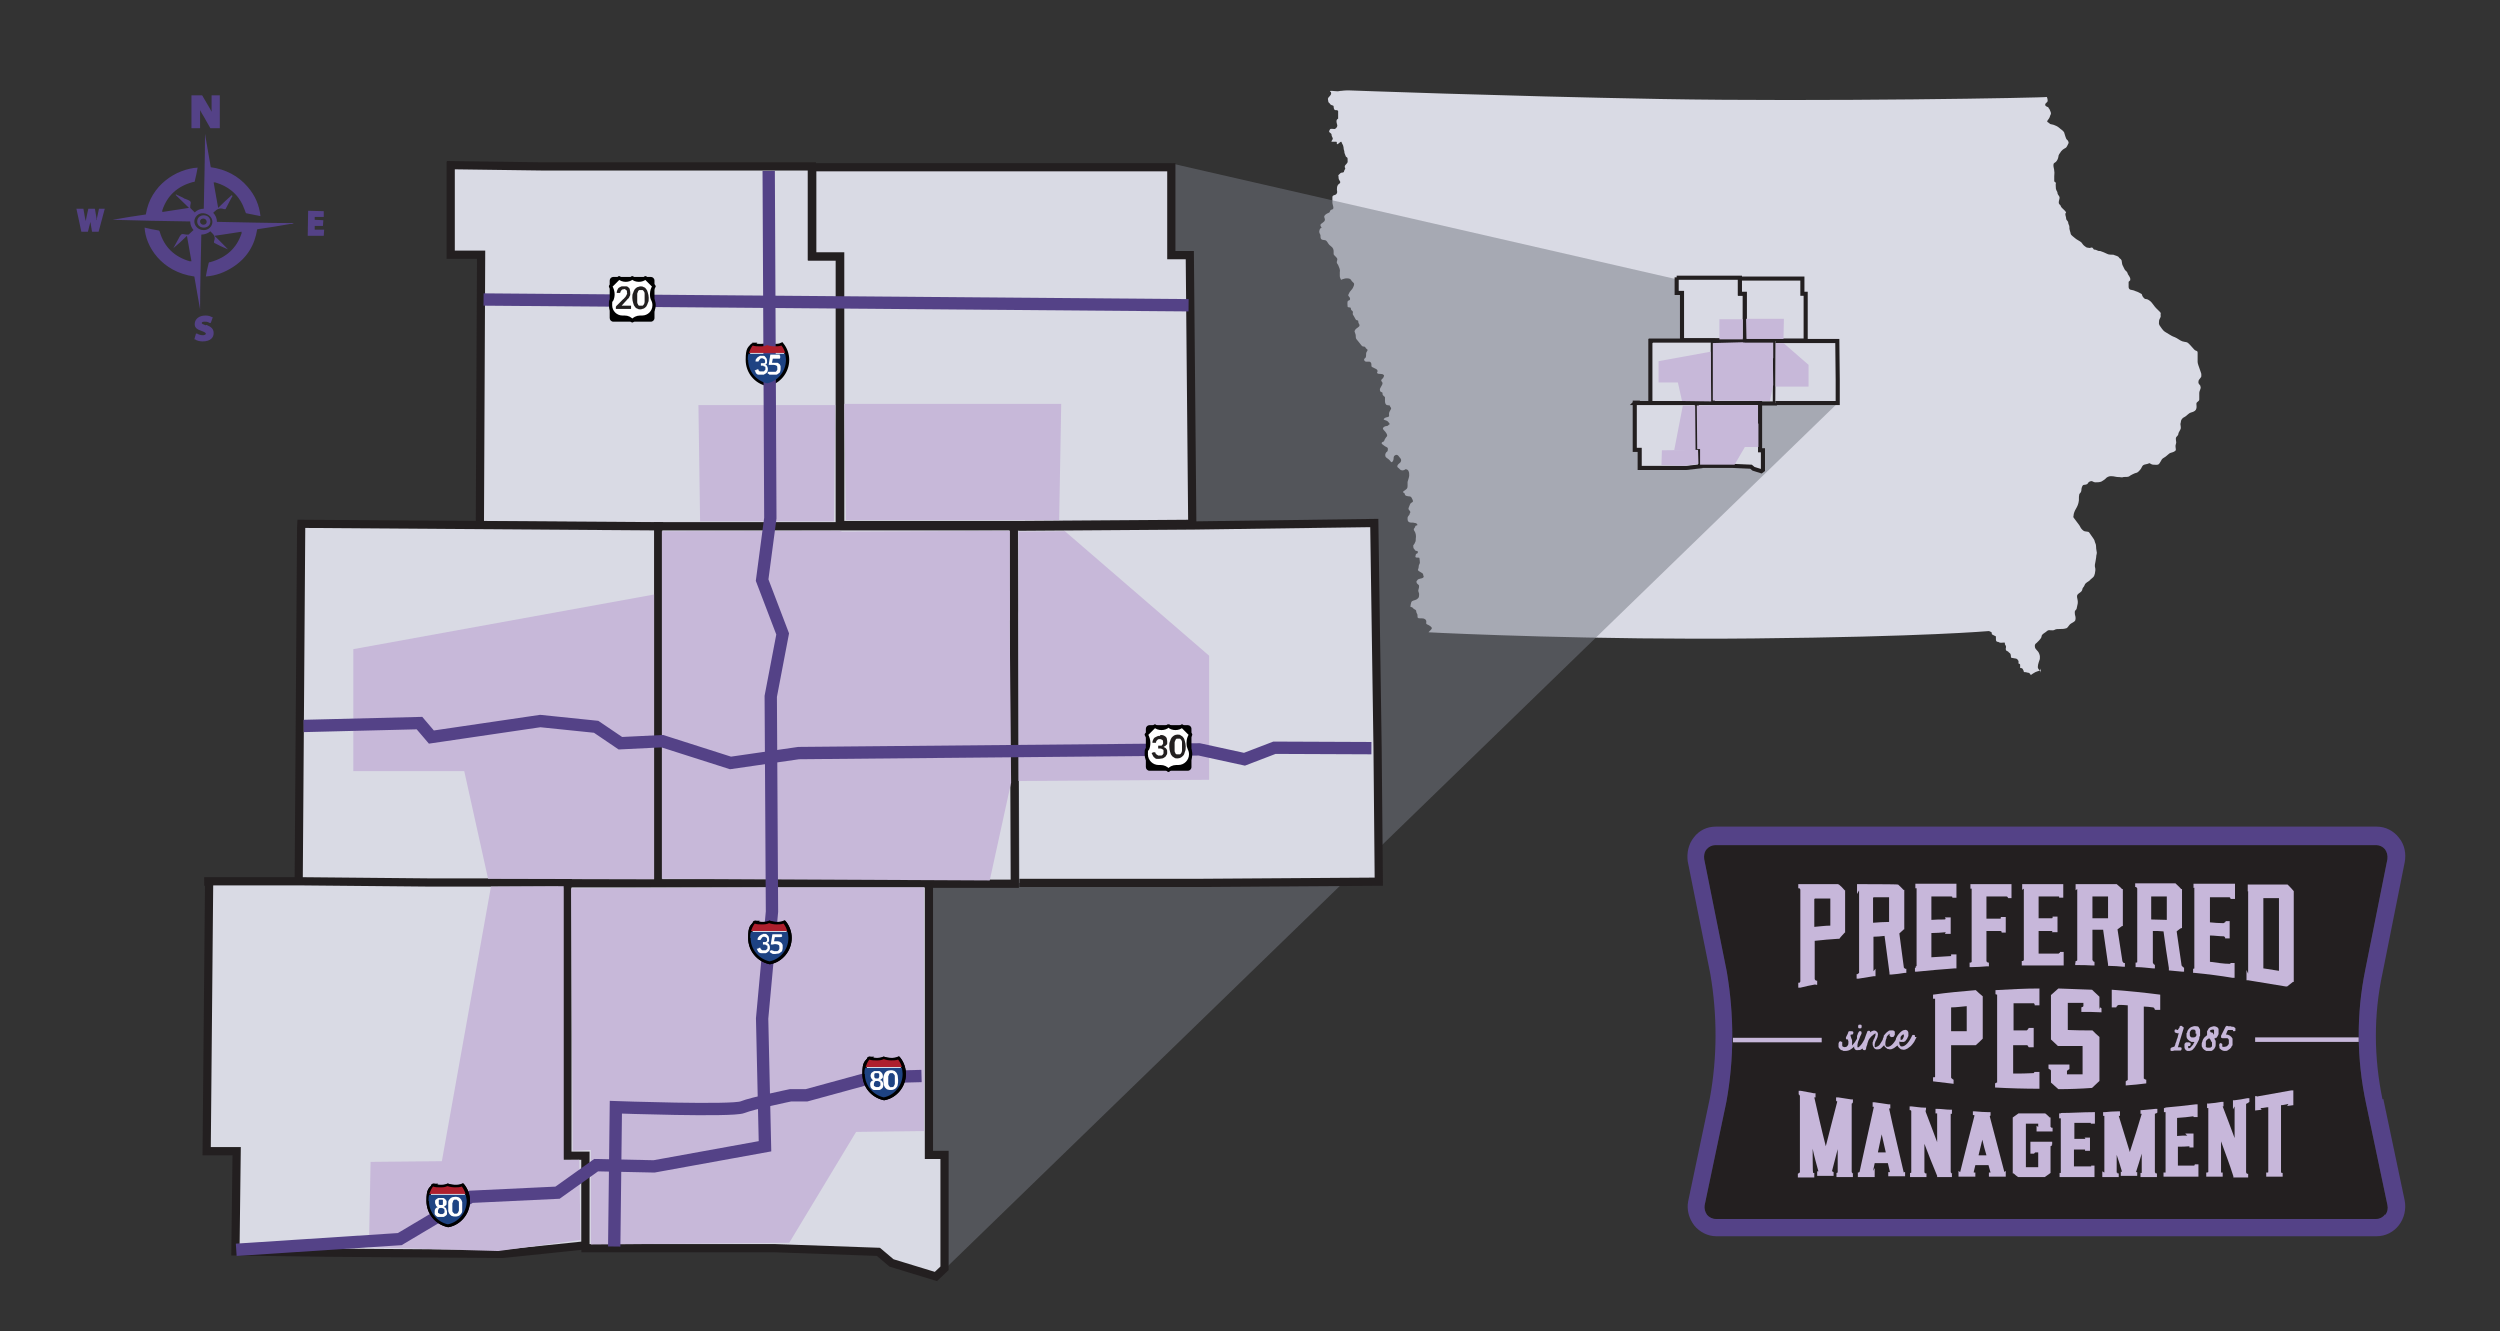 <?xml version="1.0" encoding="UTF-8"?>
<svg id="Layer_1" xmlns="http://www.w3.org/2000/svg" version="1.1" viewBox="0 0 608.5 324">
  <rect x="0" y="0" width="608.5" height="324" fill="#333333" stroke="none"/>
  <!-- Generator: Adobe Illustrator 29.4.0, SVG Export Plug-In . SVG Version: 2.1.0 Build 152)  -->
  <defs>
    <style>
      .st0, .st1, .st2 {
        fill: none;
      }

      .st3 {
        fill: #c7b8d9;
      }

      .st4, .st5, .st6 {
        fill: #fff;
      }

      .st4, .st5, .st2 {
        stroke: #000;
      }

      .st4, .st2 {
        stroke-linecap: round;
        stroke-linejoin: round;
      }

      .st7 {
        fill: #c7b7da;
      }

      .st8 {
        fill: #231f20;
      }

      .st9 {
        fill: #ae1f2d;
      }

      .st10, .st11, .st12 {
        fill: #d9dae4;
      }

      .st1 {
        stroke: #544287;
        stroke-width: 3px;
      }

      .st1, .st11, .st12 {
        stroke-miterlimit: 10;
      }

      .st11 {
        stroke-width: 2px;
      }

      .st11, .st12 {
        stroke: #231f20;
      }

      .st13 {
        fill: #544287;
      }

      .st14 {
        fill: #757982;
        isolation: isolate;
        opacity: .5;
      }

      .st2 {
        stroke-width: .8px;
      }

      .st15 {
        fill: #221f1f;
      }

      .st16 {
        fill: #1e4383;
      }
    </style>
  </defs>
  <g id="Iowa">
    <path class="st10" d="M496.7,163.8c0-.7-.6-.7-.7-1.4,0-.8.4-1.6.5-2,0-.5.1-.7-.2-1.4-.3-.7-.9-.9-1-1.5s.1-.8.4-1c.2-.2,1.1-1,1.2-1.5,0-.6.7-.9,1.1-1.2.3-.3.6-.5,1-.4.4,0,.8.1,1.1-.1.3-.2.8-.2,1.3-.2s1,0,1.6-.2c.5-.3.5-.8,1.2-1.2s1-.5,1-1.2-.2-.6-.2-1.4.4-.4.5-1.2c.2-.8.3-1.2.2-1.8-.1-.6-.3-1,0-1.4s.9-.5,1.1-1.1c.1-.7.4-.6.6-1.2.2-.6.9-.8,1.2-1.1.3-.4.9-.7,1.1-1.1.2-.5.2-.6.3-1.3.1-.7-.2-.8-.1-1.5s.2-.8.3-1.7c0-.8.3-.9.1-1.6-.2-.8,0-1.3-.3-1.9-.3-.6.1-.4-.8-1.6-.9-1.2-.6-1.1-1.2-1.2-.6-.1-.7,0-1.2-.5s-.4-.7-.8-1.2-.4-.5-.9-1.2-.5-.5-.4-1c0-.5.3-1.2.6-1.7.3-.5.6-1.1.7-2,0-.9,0-1,.1-1.5.2-.4.4-.3.5-.9,0-.6.2-1.1.4-1.3.3-.2,1,0,1.2-.5.2-.4.7-.5.9-.5s.5.3.9.3,1.1,0,1.5-.2c.3-.2.7-.4,1-.7.2-.3.8-.6,1.2-.6s.7,0,1.6.2c1,0,1.1.2,1.6,0,.6,0,1.2,0,1.4-.2s1.2-.7,1.6-.8c.4,0,.9-.6,1.2-1,.3-.5.3-.7.6-.9.3-.2.9-.2,1.3-.4.3-.2.4.2,1,.3.6,0,1.3.2,1.6-.3.3-.4.4-.7.6-1,.2-.3.8-.5,1.2-.9.4-.3.6-.6,1-.7s1.1-.3,1.2-.7c0-.5-.2-.9,0-1.4s0-.6,0-1.3c0-.6.4-.5.6-1.1,0-.6.7-1.1.6-1.7,0-.6-.2-.6,0-1.2,0-.6.4-1.1.9-1.3.5-.2.9-.9,1.6-1.1.8-.2,1.2-.5,1.3-1s0-.5,0-1.1c0-.6.7-.5.7-1.1s0-.8,0-1.5.5-1.1.3-1.6c0-.5-.6-.5-.5-1.2,0-.7.8-.9.7-1.5,0-.6,0-.4-.3-1.3s-.6-1.6-.6-2v-2.2c0-.7-.4-.3-.9-.9s-.4-.4-.9-1c-.6-.6-.6-.7-1.4-.8s-1.2-.5-1.9-.9-.7-.2-1.8-.9c-1.1-.7-1.2-.6-1.8-1.4-.6-.9-.8-.9-.7-1.7,0-.8.5-.9.4-1.5s.4-.4-.7-1.4c-1.2-1.1-1.2-1.7-2.1-2.3-.9-.6-.8,0-1.4-.7-.6-.7,0-.7-.9-1.1-.7-.4-.8-.3-1.4-.6-.5-.2-1.2,0-1.3-.8,0-.8,0-1.1,0-1.3,0,0,.3-.3.4-.4v-.4c0-.2-.5-1-.6-1.1,0-.2-.2-.6-.5-.8-.3-.2-.5-.9-.7-1.2-.2-.3-.2-.7-.3-1.3-.2-.5-.5-.4-.7-.8-.2-.3-.9-.4-1.3-.6-.4,0-1.2,0-1.5-.2-.4-.2-1.3-.6-1.7-.7-.4,0-.5,0-1.1-.3-.7,0-.5-.3-.8-.5s-.5.2-1,0c-.5,0-.6-.2-.9-.4s-.5-.5-.8-.9c-.3-.3-1.2-.7-1.5-1s-1-.7-1.1-1.1c0-.3-.4-1.1-.3-1.6,0-.5-.3-.7-.3-1.1s-.5-.6-.5-1-.2-.7-.2-1.1.5-.2-.2-.9q-.8-.7-.9-1c0-.3-.5-.4-.5-.9s.2-.8.2-1.2-.5-.7-.5-1.1-.3-.5-.4-1.1c0-.5-.1-1,0-1.3,0-.3-.4-.3-.4-.5v-1.2c0-.6.1-.8,0-1.3,0-.5-.2-.8-.2-1.4s.3-.5.6-.8c.3-.3.5-.7.6-1.2,0-.5.3-.8.7-1.4.5-.6,1-.7,1.2-.9s.5-.9.6-1.1c0-.2-.1-.6-.4-.8s-.5-1.3-.7-1.8c-.3-.5-.8-.7-1.2-1.1-.5-.4-.8-.5-1.3-.7-.6-.2-.9-.1-1.1-.4-.2-.2-.6-.3-.5-.5,0-.2.4-.5.6-1,.1-.5.3-.6.3-.9s-.2-.6-.3-.9c-.1-.3-.3-.3-.3-.5s-.8-.2-.8-.7.6-.5.6-1-.2-.9-.2-.9c0,.2-55.3,1.2-93.9.5-38.7-.7-76-2.1-76-2.1,0,0-1.1,0-1.7.1-.6,0-.8.2-1.4.1-.6,0-1.4-.2-1.5,0,0,.2.3,0,.3.5s-.5.8-.7,1.1c-.2.3,0,.6,0,.9s.3.3.5.7c.3.3.8.2.8.5s.1.9.4.9.7,0,.7.3v1.8s-.4.1-.4.6.2.8.2,1.1-.4.8-.7.8-.8-.1-1,0c-.2.2-.2.3-.3.6,0,.3.6.4.6.8s.2.5.3.9c0,.4-.6.8-.2.8s.7,0,1,0c.4,0,0,.7.3.6.2,0,.7-.6.9-.6s.1.2.3.5c.2.3.2.4.3.8,0,.4.1.7.2,1,0,.4.1.6.3,1.1.1.5.5.2.5.8s.1.8-.2,1.1c-.3.3-.5.5-.5.8s.3.3,0,.7,0,.6-.5.7c-.5,0-.6.2-.9.5s-.1,0-.1.7.5.9.4,1.2c0,.3-.5.4-.6.7-.2.3-.2.8-.2,1.1s.2.6-.1,1c-.3.4-1,.2-1,.8v1.4c0,.4.6,1.5-.1,1.6-.7.2-.3.6-.8.8s-1,.5-1.1.9c0,.4.4.7,0,1.2-.5.5-1,.6-.9,1s.4.5.2.6c-.2,0-.4.2-.5.8,0,.6.2.5.3,1,0,.5,0,.8.3,1s.9,0,1.2.4c.3.3.4.8,1,1.2s.7.9.7,1.3v.7c.1.3.9.8.9,1.2s-.3.7,0,1.1.2.4.4.8c.2.4.3,1,.2,1.2v1c0,.3.2.7.3.9.2,0,.4-.2.6-.2.4-.2,1.3-.2,1.6,0,.3.2.3.5.7.8.4.3.3.5.2.9-.1.3-.3.7-.6,1-.3.3-.5.6-.7,1.1-.2.4.3.4.4,1,0,.6-.5.3-.6.7-.1.4,0,.8,0,1.2s.8,0,.8.5.4.5.5.8c0,.3-.2.6.2,1,.3.5.3.6.5.9.3.3.6,0,.6.5s.3.5.3.9-.7.6-1,1c-.2.4-.3.3-.1.8.2.5.2.7.2,1.1s.3.6.6,1c.3.4.4.5.8,1s.8,0,1,.6c.3.4.6.3.4.7-.3.4-.3.6-.3.9s0,.8-.3.9c-.2.2-.3.4,0,.7.3.3,1,0,1.3.2s.3.5.3.9.2.3.7.6c.6.3.7.3.8.7,0,.3-.3.4,0,.6s1.1,0,1.4.3c.4.3,0,.5,0,.7s-.6.4-.5.8c.2.4.3.3.3.6s-.2.5-.4.9c-.2.4-.3.4-.2.9.1.5.7.2.6.7,0,.6.5.6.6.9v.9c0,.4.1.9.5,1s.7,0,.7.2.3.4.3.6-.4.7-.5,1.1.2.9-.3,1-.8.2-1,.5c-.1.3.7.2,1.1.7s.4.5.3.6c-.2,0-.3.4-.7.4s-.9.3-.9.6.6.7.8,1.1c.2.3.4.7,0,1-.3.4-.4.6-.5.9s-.5.2-.6.5c0,.3,0,.2.5.6.4.4,1,.4,1,.8s0,.7-.4.9c-.2.3-.3.6-.2.9,0,.3.3.4.8.8s.5.7.7.7.5-.4.5-.9.1-.7.6-.9c.5,0,.6.3,1,.8.4.4.2.9,0,1.1-.3.2-.6.5-.7.8,0,.4.1.3.4.6.3.3.3.4.8.5.5,0,.8-.3.8-.3,0,0,.5,0,.7.4s.2.6.2,1.1-.3,1.1-.4,1.6v1c0,.6-.2.7-.6,1s-.5.3-.5.5.3,0,.4.4.2.5.9.6c.6,0,.7.2.8.4.1.2.5.8.2,1s-.5.2-.7.8c-.2.6-.5.8,0,1.3.4.5,0,.5,0,.8s-.5.5-.5,1,0,.8.4,1,.8,0,1.4.2c.5,0,.8.6.4.6s-.3.4-.5.6c-.3.3-.2.5,0,.8s.2.4.3.8c0,.3.1.3,0,1,0,.8-.1.7-.3,1.2-.2.4-.4.3-.3.8,0,.5.2.4.4.8.3.4.7,0,.7.5s-.4.2-.5.6c-.1.5-.2.6.1.7.3.1.8-.1.8.2s.1.6.1,1-.3.5-.3,1.1-.5.7.2,1.1c.7.4.9.5.9.8s.3.4,0,.7c-.4.3-1.2.2-1.4.6-.2.3-.3.2-.2.6.1.4.6.5.6.8s0,.5-.2,1.1c0,.5.3.6.2,1.2,0,.6-.2.7-.6,1-.5.3-1.1.2-1.3.7-.1.4-.2.7-.2,1s.3,0,.6.4c.3.4.7.3.8.7,0,.4.1.4.3.9.1.5-.2.9.6.9s1.2,0,1.5.5c.2.5-.2.8.3,1s1.1.6,1.1.9-.5.6-.8,1h0c5.5.3,40.9,1.9,79.1,1.5,41.6-.4,57.3-1.8,57.3-1.8,0,0,.6.2.7.4,0,.3-.1.3.2.5l.8.4v.5c0,.4,0,.7.3.8q.3,0,.6.2c.3.1.7,0,1.1,0s0,.2.3.6c.2.3.2.5.1.8,0,.3,0,.5.2.6s.4.2.5.3c0,.2.2.1.4.4.2.3.1.7.2.9,0,.2.3.1.6.2.3.1.8,0,1,.4.3.3.2.5.2.8s.3,0,.4.4v.7c0,.2.4,0,.6.3s.3.6.3.7c0,.2.4,0,.8.2.4.1.4,0,.6.2,0,0,.2.2.3.4.3-.2.7-.5,1.1-.7.6-.3,1.2-.2,1.3-.9v.8Z"/>
  </g>
  <polygon class="st14" points="414.6 76.7 408.2 68 285.2 39.8 211.3 256.1 228.3 310.5 447.1 98.3 413.2 96.7 414.6 76.7"/>
  <path id="Hamilton" class="st11" d="M109.8,40.2l21.9.3h65.9v21.9h6.8v65.8h-44l-43.6-.3.3-65.9h-7.4v-21.7h.2-.1Z"/>
  <path id="Hardin" class="st11" d="M197.7,40.7h87.4v21.4h4.5l.6,65.4-42.7.3h-43V62.4h-6.8v-21.7h0Z"/>
  <polyline class="st3" points="203 126.9 203.3 98.6 170 98.6 170.4 126.9"/>
  <g id="g1600">
    <path id="path1602" class="st5" d="M183.1,83.9c.6.2,1.2.3,1.8.3s1.2,0,1.8-.3c.6.2,1.2.3,1.8.3s1.2,0,1.8-.3c.8,1,1.3,2.3,1.3,3.7,0,2.9-2.1,5.4-4.8,5.9-2.8-.6-4.8-3-4.8-5.9s.5-2.7,1.3-3.7h-.2Z"/>
  </g>
  <g>
    <path id="Boone" class="st10" d="M73.2,127.5l43.6.3,43.6.3v87h-55.7l-32-.3.6-87.2h0v-.2h0Z"/>
    <path class="st8" d="M72.4,126.5l89,.6v89h-56.7l-33-.3.6-87.3M73.7,213.8l31,.3h54.7v-85l-85.1-.6-.6,85.3Z"/>
  </g>
  <path id="Story" class="st11" d="M160.4,128.1h86.3l.3,87h-86.8v-87h.2Z"/>
  <path id="Dallas" class="st11" d="M50.7,214.5h21.9l32,.3h33.6v66.1h4.4v22.2l-20.2,2.1-43.1-.3-22-.3.3-24.4h-7.3l.6-65.9v.3h-.2,0Z"/>
  <path id="Marshall" class="st11" d="M247.8,128l.4.2,42.4-.3,43.9-.6.8,54.7.3,32.6-43.9.3h-43.6"/>
  <path id="Polk" class="st11" d="M138,215h88.1v66.1h3.8v27.6l-2.1,2-10.8-3.3-3.2-2.7-25.4-.9h-45.9v-22.5h-4.4v-66.2h-.2,0Z"/>
  <g>
    <polygon class="st13" points="76.6 55.9 76.6 55 78.6 55 78.7 53.6 76.6 53.5 76.6 52.8 78.8 52.8 78.8 51.4 75 51.3 74.9 57.4 78.8 57.4 78.9 55.9 76.6 55.9"/>
    <g>
      <path class="st13" d="M71.5,54.3c-6.2,0-12.5-.2-18.7-.3h0c0-.8-.3-1.6-.9-2.2l.2-.2c.7-.7,1.4-1.1,2.4-.7,0,0,.4,0,.4,0,.6-1.1,1.1-2.2,1.7-3.2l-.2-.2c-1.1,1-2.2,2-3.3,3.1-.4-2-.7-4.1-1.1-6.2h.4c6.5,1.9,7.1,7.2,7.5,7.5.2,0,3.3.7,3.5.7-.3-2.7-1.3-5-3.1-7.1-2.3-2.7-5.4-4.3-9-4.8-.5-2.7-.9-5.4-1.4-8.1h0c0,6-.2,12.1-.3,18.2-.8,0-1.6.3-2.2.9l-1.1-1.1v-.4c0-.4.3-.9,0-1.2s-.8-.4-1.2-.6c-.2,0-.4-.2-.6-.3-.6-.3-1.1-.5-1.7-.8,0,0,0,0,0,.2,1.1,1,2.1,2.1,3.2,3.1-2.2.3-4.3.7-6.5,1,0-.2,0-.3,0-.4,1.2-3.6,3.7-5.9,7.5-6.9.2,0,.4,0,.4-.2.3-1.1.5-2.2.7-3.3-5.1.3-11.5,4.2-12.6,11.4-2.7.4-5.4.8-8.1,1.3h0c6.3.2,12.5.3,18.9.4,0,.8.3,1.5.8,2.1-.4.4-.8.7-1.2,1.1h-.5c-.4,0-1-.3-1.3,0s-.5.7-.7,1.1c-.4.7-.8,1.5-1.2,2.2h0c1.1-.9,2.2-1.9,3.3-3,.4,2.1.7,4.1,1.1,6.2h-.4c-3.8-1.1-6.2-3.5-7.3-7.1,0-.2-.2-.4-.3-.4-1.1-.2-2.3-.4-3.4-.7.2,4.5,4.1,10.8,12.1,11.9.5,2.7.9,5.4,1.4,8h0c0-6,.2-12.1.3-18.2h0c.8,0,1.6-.3,2.2-.8l.2.2c.7.6,1.1,1.3.7,2.2,0,0,0,.4,0,.4,1.1.6,2.2,1.1,3.4,1.6h0c-1.1-1.1-2.1-2.2-3.3-3.3,2.3-.3,4.4-.7,6.6-1v.4c-1.2,3.6-3.7,5.9-7.6,7,0,0-.4,0-.4.2-.3,1.1-.5,2.2-.7,3.3,2.5-.2,4.6-1,6.6-2.3,3.4-2.2,5.3-5.3,5.9-9.2,2.7-.4,5.4-.8,8.1-1.3h0c0,0,.4,0,.4,0ZM49.5,56c-1.2,0-2.2-1-2.2-2.1s1-2.1,2.2-2,2.2,1,2.2,2.1-1,2.1-2.2,2Z"/>
      <path class="st13" d="M49.6,52.4c-.9,0-1.6.6-1.6,1.5s.7,1.5,1.6,1.5,1.6-.6,1.6-1.5-.7-1.5-1.6-1.5ZM49.5,54.7c-.4,0-.8-.3-.8-.8s.4-.7.8-.7.8.3.8.8-.4.7-.8.7Z"/>
    </g>
    <path class="st13" d="M51.5,23.2v4c-.2-.4-.4-.8-.6-1.1l-1.7-2.9h-2.6v8c0,0,2.1,0,2.1,0v-4.4c.3.6.6,1.1.8,1.4l1.7,3h2.3v-8c0,0-2.1,0-2.1,0h0Z"/>
    <path class="st13" d="M24.1,50.8l-.5,2.3v.4s-.1,0-.1.2v-.5l-.4-2.4h-1.6l-.5,2.3c0,.3-.1.5-.2.7,0-.2,0-.5-.1-.7l-.4-2.3h-1.7l1.2,5.6h1.6l.6-2.4v-.4.4l.4,2.4h1.6l1.5-5.6h-1.6.2Z"/>
    <path class="st13" d="M50.1,79.2c-.8-.3-1-.4-1-.6s.3-.3.7-.3.8,0,1.2.3h.3c0,0,.5-1.4.5-1.4h-.2c-.5-.3-1-.4-1.6-.4-1.5,0-2.5.8-2.6,1.9s.6,1.5,1.8,1.9c.8.3.9.5.9.6,0,.3-.5.4-.7.4-.7,0-1.3-.3-1.4-.4h-.3c0,0-.4,1.4-.4,1.4h.2c.3.3,1.1.5,1.8.5,2,0,2.7-1,2.7-2s-.5-1.5-1.7-2h-.2Z"/>
  </g>
  <g id="Components">
    <g id="_39c82ee3-76e1-4c75-8380-c1e6199055cb_1">
      <path class="st8" d="M580.5,295.6h0c-.5.7-1.3,1.1-2.1,1.1h-160.8c-.8,0-1.6-.4-2.1-1-.5-.7-.7-1.5-.6-2.3l5.3-25.2c1.9-10.5,1.9-21.1.1-31.7l-5.5-27.4c-.1-.8,0-1.7.6-2.4.5-.6,1.3-1,2.1-1h160.9c.8,0,1.6.4,2.1,1,.5.7.7,1.5.6,2.4l-5.4,27c-2.2,10.8-2.1,21.7.2,32.5l5.2,24.7c.2.9,0,1.7-.5,2.4"/>
      <path class="st13" d="M580.5,295.6h0c-.5.7-1.3,1.1-2.1,1.1h-160.8c-.8,0-1.6-.4-2.1-1-.5-.7-.7-1.5-.6-2.3l5.3-25.2c1.9-10.5,1.9-21.1.1-31.7l-5.5-27.4c-.1-.8,0-1.7.6-2.4.5-.6,1.3-1,2.1-1h160.9c.8,0,1.6.4,2.1,1,.5.7.7,1.5.6,2.4l-5.4,27c-2.2,10.8-2.1,21.7.2,32.5l5.2,24.7c.2.9,0,1.7-.5,2.4M579.9,267.6c-2.1-10.2-2.2-20.5,0-30.7l5.4-27c.4-2.1,0-4.3-1.4-6-1.3-1.7-3.3-2.7-5.4-2.7h-160.9c-2.1,0-4,.9-5.3,2.6-1.3,1.6-1.8,3.8-1.5,5.9l5.5,27.4c1.7,10,1.7,20.1-.1,30.1l-5.3,25.2c-.4,2.1.2,4.2,1.5,5.9,1.3,1.6,3.3,2.6,5.3,2.6h160.8c2.1,0,4.1-1,5.4-2.7,1.3-1.7,1.8-3.9,1.4-6l-5.2-24.7h-.1Z"/>
      <path class="st7" d="M452.8,249.4h-.3c-.1,0-.2.1-.2.2v.2c-.1.1-.1.2,0,.3,0,.1.1.2.2.2h.4c.1,0,.2-.1.2-.2v-.2c.1-.1.1-.2,0-.3,0-.1-.1-.2-.2-.2h-.1Z"/>
      <path class="st7" d="M466.1,252.4v-.3h0c0-.1-.1-.2-.2-.2h-.3c-.1,0-.2.1-.2.2-.2.4-.4.8-.6,1.1s-.4.6-.6.8-.4.4-.6.5-.4.2-.5.2h-.3s-.2,0-.2-.1c-.2-.2-.3-.4-.3-.7v-.4h0s.2.1.3.1h.8l.4-.2h-.1s.2-.1.2-.2c.2-.2.3-.4.4-.6,0-.2.2-.3.2-.5v-.7h0c0-.3-.2-.5-.3-.6-.2-.1-.4-.2-.6-.1-.4,0-.8.3-1.2.7s-.3.4-.5.6c-.1.2-.3.5-.4.7,0,.1,0,.2-.1.4,0,0,0,.1-.1.2-.2.3-.4.6-.6.8s-.4.4-.6.5-.4.2-.5.2h-.3s-.2,0-.2-.1c0,0-.1-.2-.2-.3v-.4c0-.2,0-.5.1-.8,0-.2.2-.4.2-.6h0v-.2c.1-.2.2-.3.4-.5.1-.1.2-.2.4-.3.1,0,.2-.1.3-.1h.2-.2s-.2,0-.3.1c0,0-.1.2-.1.3s0,.2.1.3c.2.2.4.3.6.2h.2s.2-.1.2-.2c0,0,.1-.2.2-.3v-.8s-.1-.1-.2-.2c0,0-.2-.1-.3-.1h-.5c-.2,0-.4,0-.6.2-.2.1-.4.3-.6.5s-.3.4-.5.6h0v.2h0c0,.2-.2.4-.2.5h0c0,.3-.2.5-.3.7-.2.3-.4.6-.5.8-.2.2-.3.3-.5.4-.1,0-.3.1-.4.2,0,0-.2,0-.3-.1v-.4c0-.2,0-.4.1-.6,0-.2.2-.5.3-.7.1-.2.2-.5.3-.7,0-.2.1-.5.1-.6s0-.4-.2-.6c-.3-.4-.8-.5-1.3-.2-.1,0-.3.2-.4.3v-.2c0-.1-.1-.2-.2-.2h-.3c-.1,0-.2.1-.2.2-.2.6-.5,1.2-.7,1.9-.1.2-.3.5-.4.7-.2.3-.3.5-.5.7s-.4.4-.5.5h-.3v-.3c0-.2,0-.5.1-.7,0-.3.2-.6.3-.9.1-.3.2-.6.3-.8.1-.2.2-.4.3-.6v-.3c0-.1,0-.2-.2-.3h-.3s-.1,0-.2.2l-.3.6h.1s-.1.1-.2.3v.2h0v.2h0v.2c0,.2-.2.4-.3.6-.1.2-.3.5-.5.7-.1.2-.3.3-.4.5h0v-1.2c0-.2-.1-.4-.2-.6-.1-.3-.2-.6-.2-.8h0c.1-.1.3-.1.5-.1,0,0,.2-.2.2-.3v-.3c-.1-.2-.3-.2-.5-.2h-.6c0,.1-.2.3-.2.4,0,0,0,.2-.1.3l-.4.8v.3c0,.1.1.2.2.2h.3c0,.1,0,.3.1.4v.5c0,.1,0,.4-.2.6,0,.1-.2.2-.3.3-.3.1-.5.1-.7,0-.2,0-.3-.2-.3-.3v-.5h0v-.4h.1-.1c0-.1,0,0,0,0h-.2c-.1-.2-.2-.2-.3-.1h-.2s0,.1-.1.2c0,.1-.1.2-.1.3v.8c0,.2.2.3.3.5.1.1.3.3.4.3.2,0,.3.1.5.2h.4c.5,0,1-.1,1.4-.4.3-.2.6-.4.8-.7h0v.3c0,.1.1.3.2.4.1.1.2.2.4.2h.2c.3,0,.6,0,.8-.1l.3-.2h0s.1,0,.2-.1v.2c0,.1.2.2.3.2h.3s.2-.2.2-.3c0-.4.2-.8.3-1.1,0-.3.2-.6.3-1h0c.1-.2.2-.4.4-.6.2-.2.3-.4.5-.5.2-.2.3-.3.5-.4.1-.1.3-.2.3-.2h0v.4c0,.1,0,.2-.1.3,0,.1,0,.2-.1.3,0,.2-.2.4-.3.6,0,.2-.1.4-.2.6v.4c0,.3.1.6.3.9.1.2.3.3.5.4h.6c.2,0,.5-.1.7-.3s.4-.4.7-.7h0c0,.2.2.4.4.6.1.1.3.2.4.3.2,0,.4.1.5.1h.3c.3,0,.5-.2.8-.3.3-.2.5-.4.8-.6h.1c0,.2.2.4.4.6.1.1.3.2.4.3.2,0,.4.1.5.1h.3c.3,0,.5-.2.8-.3.3-.2.5-.4.8-.6.3-.3.5-.6.8-1,.2-.4.4-.8.6-1.2h-.4ZM462.6,252.6h0v-.2c.1-.1.2-.3.3-.4.1,0,.2-.2.3-.2h.2v.3c0,.1,0,.3-.1.4,0,.1-.1.3-.2.4,0,.1-.2.2-.3.2h-.2v-.2h0v-.3Z"/>
      <path class="st7" d="M531.2,249.9c0-.1,0-.2-.2-.2h-.3c0,0-.2.1-.2.2,0,.2,0,.3-.2.4,0,.1,0,.2-.2.3h0q0,.1,0,.1h-.2c-.2-.2-.4-.2-.6,0v.2h0c0,.1,0,.2,0,.3,0,0,.2.2.3.2,0,0,.2,0,.3.1h.4l-.2.7c0,.3-.2.6-.3.9,0,.3-.2.6-.3.9,0,.3-.2.6-.3.8-.2,0-.3,0-.4.1,0,0-.2,0-.3.1,0,0-.2.1-.2.3v.3s0,.2.2.2h.3s.2,0,.4-.1h1.6c0,0,.2-.2.2-.3v-.3c0-.1-.2-.2-.3-.2h-.6l1.4-4.6v-.3h-.1Z"/>
      <path class="st7" d="M535.5,250.7c0-.2-.2-.4-.3-.6,0-.2-.3-.3-.5-.3-.3,0-.5-.1-.8,0l-.6.2c-.2.1-.4.3-.5.4-.2.2-.3.4-.4.6,0,.1,0,.3-.2.5v.8c0,.5.4.8.8,1.1,0,0,.3.1.4.2h.7c0,.1,0,.2-.2.4,0,.2-.2.4-.4.6-.2.2-.3.4-.5.5,0,0-.3.1-.4,0h0v-.5h.4s.2-.2.2-.3v-.3s0-.2-.2-.2c0,0,0,0-.2-.1h-.7c-.2.1-.3.3-.4.4,0,.1,0,.2,0,.3v.4c0,.2,0,.4.2.6,0,.2.3.3.5.4h.3c.2,0,.4,0,.6-.1.2,0,.3-.2.5-.3,0-.1.3-.3.4-.5.2-.3.4-.6.6-1,.2-.4.4-.7.5-1.1,0-.2,0-.5.2-.7,0-.3,0-.6,0-.8v-.6h0ZM534.6,251.6v.3h0c0,.2,0,.3-.2.4,0,.1-.2.2-.4.2h-.6c-.2-.1-.4-.3-.4-.5s0-.5,0-.7c0-.1,0-.2.2-.4h0c0-.1.2-.2.3-.3h.6c0,0,.2.2.3.3v.7h.1Z"/>
      <path class="st7" d="M537.6,255.8h.6c.2,0,.4-.2.5-.3.2-.1.3-.3.4-.5.2-.3.2-.6.2-.9s0-.2,0-.2v-.3c0-.2,0-.4-.2-.5,0-.1,0-.2-.2-.3,0,0,.3,0,.4-.2h.2c.2-.3.4-.6.5-.9v-.4c0-.2,0-.4,0-.7,0-.3-.2-.5-.4-.6h0c-.3-.2-.8-.3-1.2-.1-.2,0-.3.1-.5.2-.2.1-.3.2-.4.4,0,.1-.2.3-.3.5v1c0,0-.2.1-.3.2,0,.1-.3.2-.4.4-.2.2-.3.4-.4.7,0,.2-.2.5-.2.7v.5c0,.2,0,.3.2.5,0,.2.2.3.4.5.2.1.3.2.5.3h.7ZM537.9,251.1s0-.1,0-.2c0,0,0-.1.2-.2,0,0,.2,0,.3-.1h.2c.2,0,.3,0,.3.2h0v.8h0c0,.1,0,.1-.2.2h0v-.3s-.2-.2-.3-.2h-.3v-.2h-.1ZM536.9,254.6h0c0-.2,0-.4,0-.6,0-.1,0-.3,0-.4,0-.1,0-.3.2-.4,0-.1.2-.2.3-.3,0,0,.2-.1.3-.2h0c.2.2.3.3.4.5,0,.2.2.4.3.5h0v.6s0,.2,0,.3c0,.2-.3.3-.4.4h-.7c0,0-.2,0-.3-.1,0,0,0-.1-.2-.2h.1Z"/>
      <path class="st7" d="M451.1,285.6h-.2c0-.1-.2-.2-.2-.4v-16.6h.1l.2-.3v-.7h-.4c-1.1-.2-2.1-.3-3.2-.5h-.5v.8l.2.2h.1c-.9,3.6-1.9,7.2-2.8,10.9-1-3.9-1.9-7.9-2.8-11.9h.3v-1h-.4c-1-.2-2.1-.4-3.2-.6h-.5v.9h.1s0,.1.2.3v18.6c0,.1-.2.2-.2.2l-.3.2v.9h4v-1.1h-.3v-.2c-.1,0-.1-5.7-.1-5.7.4,1.9.9,3.7,1.4,5.5h-.3v1.1h4v-.9l-.3-.2h-.1c.5-1.8.9-3.6,1.4-5.4v5.7h-.1c0,.1-.2.1-.2.1v1h4v-.8h0Z"/>
      <path class="st7" d="M463.5,285.5h-.1c-1.2-5.3-2.5-10.5-3.6-15.7h.3v-1h-.4c-1.1-.2-2.2-.3-3.4-.5h-.5v1.1h.3c-1.2,5.2-2.3,10.6-3.5,15.9h-.1c0,.1-.3.1-.3.1v1.1h4.1v-2.2l-.4.7c.1-.6.3-1.2.4-1.9h3.2c.2.7.3,1.4.5,2.1,0,0,0,.1-.1.1h-.3v1h4.1v-1h-.3v.2ZM457.1,280.4c.3-1.4.6-2.9.9-4.3.3,1.5.7,2.9,1,4.4h-1.9Z"/>
      <path class="st7" d="M475.2,285.6h-.2c0-.1-.2-.2-.2-.3v-14.2h.3v-1h-.4c-1,0-2.1-.2-3.1-.2h-.5v1.1h.4v7c-.9-2.5-1.9-5-2.8-7.4h0v-.3c.1,0,.1-.7.1-.7h-.4c-1,0-2-.2-3.1-.3h-.5v.9h.2l.2.2v15h0c0,.1-.3.1-.3.1v1h4v-.9h-.3c0-.1-.1-.2-.2-.2v-7c1,2.6,2,5.2,3.1,7.8v.3h3.6v-.8h0Z"/>
      <path class="st7" d="M487.9,285.4h0c-1.3-5-2.5-9.5-3.6-13.7h0l.2-.2v-.8h-.4c-1.1,0-2.3-.1-3.4-.2h-.5v.9h.3q0,.1.1.1c-1.2,4.7-2.4,9.3-3.5,13.8h0l-.4-.3v1.4h4.1v-1h-.3s-.1,0-.1-.1c.1-.6.3-1.2.4-1.7h3.2l.5,1.8h-.4v1h4.1v-1.4l-.4.3h0ZM481.6,281.1c.3-1.2.6-2.5.9-3.7.3,1.3.6,2.5,1,3.8h-1.9Z"/>
      <path class="st7" d="M494.6,277.9h-.4v2.9h.9s.1-.2.3-.3h.7v3.6h-3v-10.6h3v.8l-.4-.3v1.4h3.9v-.9h-.3c0-.1-.1-.2-.2-.2v-2.3h-.2c-.4-.4-.7-.7-1.1-1h-6.5l-1.4,1v13.6h.2c.4.4.7.6,1.1.9h6.5l1.4-1v-6.5s.1-.1.2-.1h.1v-.3h.1v-.7h-5.1.2Z"/>
      <path class="st7" d="M501.6,271h-.4v1.2h.4c0-.1,0,13.3,0,13.3h-.3v1h8.5v-2.8h-.8v.2h-4.2v-4.1h2.7v.3c-.1,0,1.2,0,1.2,0v-3.2h-1.3l.2.3h-2.7v-3.9h4v.2h1v-2.8h-.5c-2.5,0-5.1.2-7.7.2h-.1Z"/>
      <path class="st7" d="M524.8,271l.3-.2v-.9h-.5c-1,.1-2.1.2-3.2.3h-.4v.9h.3c-.9,3.1-1.9,6.2-2.9,9.3-.9-2.9-1.8-5.8-2.7-8.8h.3v-1.1h-.5c-1.1,0-2.2.1-3.2.2h-.4v.9h.3v13.8l-.5-.3v1.4h4v-.9h-.3c0-.1,0-.2-.2-.2v-4.3c.5,1.4.9,2.8,1.3,4.1h-.3v1h4v-.9h-.3c.5-1.6,1-3.1,1.4-4.5v4.7h-.3v1h4v-.9h-.3c0-.1-.2-.2-.2-.3v-14.2c0,0,.2-.1.3-.1h0Z"/>
      <path class="st7" d="M527.1,269.7h-.4v1h.4v14.7h-.5v1h8.5v-3h-.9v.2q0,0-.2.1h-3.9v-4.6c1,0,1.9,0,2.8-.1h0v.3h1v-3.4h-2c0,.1.5.5.5.5-.8,0-1.6,0-2.5.1v-4.4c1.4-.1,2.7-.2,4-.4h0v.2h1v-3.1h-.5c-2.5.3-5.1.6-7.6.8h.2Z"/>
      <path class="st7" d="M547.2,268.4l.3-.2v-.9h-.5c-1,.2-2.1.4-3.1.5h-.4v2.2l.4-.7v7.7c-1-2.6-1.9-5.2-2.9-7.7h.2v-1.1h-.5c-1,.2-2,.3-3.1.4h-.4v1.1h.3v15.6c0,0-.2,0-.2.1h-.3v1h4v-1h-.4v-7.6c1,2.8,2.1,5.6,3,8.5v.3h3.6v-.9h-.3c0-.1-.2-.2-.2-.4v-16.6c.2-.1.3-.2.3-.2h.2Z"/>
      <path class="st7" d="M549.3,266.8h-.4v3.5l1.6-.2-.3-.3s0,0,.2-.1c.6,0,1.1-.2,1.7-.2v15.8s0,.1-.2.1h-.3v1h4v-.9h-.2s-.2-.1-.2-.2v-16.3c.6,0,1.2-.2,1.8-.3h0l-.3.5,1.5-.2v-3.6h-.5c-2.8.5-5.6,1-8.4,1.5h0Z"/>
      <path class="st7" d="M474.9,262.7v-8.3h6c.6-.5,1.1-1,1.7-1.6v-10.3c-.6-.5-1.2-1-1.7-1.5-3.5.3-6.9.6-10.4,1.1v1h.5v19c0,.1-.2.1-.2.1h-.3v1c1.7.2,3.4.4,5,.6v-1c-.1,0-.2-.1-.3-.2,0,0-.2-.1-.3-.3h0v.4ZM474.9,245.2c1.3,0,2.5-.2,3.8-.3v6.1h-3.8v-6,.2Z"/>
      <path class="st7" d="M495.2,244.7h1.2v-4.1c-3.6,0-7.2.2-10.7.4v1c.1,0,.2,0,.3.1h.1v21.4h-.2c0,.1-.2.1-.3.2v1c3.6.2,7.2.3,10.8.3v-4.1h-1.2s-.1.2-.2.3h-.1c-1.6.1-3.3.1-4.9.1v-6.9h3.4c.1,0,.2.2.2.2,0,0,.1.2.2.3h1.2v-4.7h-1.2s-.1.2-.2.3c0,0-.1.2-.3.3h-3.2v-6.6h5c0,.1.1.3.2.4h0Z"/>
      <path class="st7" d="M511,245.5v-2.9c-.6-.6-1.2-1.1-1.8-1.7-2.7-.1-5.5-.2-8.2-.3-.6.5-1.2,1.1-1.8,1.6v10.8c.6.5,1.1,1.1,1.7,1.6h6v6.9h-3.8v-.8c.1-.2.3-.3.3-.3,0,0,.2-.1.3-.2v-1.1h-5.1v1s.2.1.3.2c0,0,.2,0,.3.3v2.9c.6.5,1.2,1.1,1.8,1.6,2.7,0,5.5-.1,8.2-.3.6-.6,1.2-1.1,1.8-1.7v-10.7c-.6-.5-1.1-1-1.7-1.6-2,0-4,0-6-.1v-6.6h3.8v.8c-.1.1-.2.2-.2.2h0s-.2,0-.3.1v1.1c1.6,0,3.3,0,4.9.1v-1c-.1,0-.2-.1-.3-.2h-.1c0-.1,0,.3,0,.3Z"/>
      <path class="st7" d="M513.9,245.2h1.2s0-.2.2-.3c0,0,0-.2.4-.3.7,0,1.4,0,2.2.1v18.1c0,.1-.2.2-.2.2,0,0-.2.1-.3.2v1c1.7-.1,3.4-.3,5-.5v-.9s-.2,0-.3-.1c0,0-.2-.1-.3-.2v-17.5c.7,0,1.4.1,2.2.2.3,0,.4.3.4.3,0,0,0,.2.2.3h1.2v-3.7c-3.9-.5-7.8-.9-11.8-1.2v4.1h0v.2Z"/>
      <rect class="st7" x="421.8" y="252.6" width="21.6" height="1.1"/>
      <rect class="st7" x="548.9" y="252.5" width="25.2" height="1.1"/>
      <path class="st7" d="M441.9,239.7h.4v-1h-.3c0-.1-.2-.1-.3-.4v-9.3c1.9-.2,3.8-.4,5.7-.5h.3c.4-.6.9-1,1.3-1.5h.1v-10.3h-.1c-.5-.6-.9-1-1.4-1.4h-.1c0-.1-.2-.1-.2-.1h-9.6v1h.3c0,.1.1.1.2.3v22.4c0,.1-.2.3-.2.3h-.3v1.2h.5c1.2-.3,2.5-.6,3.7-.8h0ZM441.7,218.7h3.8v6.6c-1.3,0-2.6.2-3.9.3v-6.8h.1Z"/>
      <path class="st7" d="M456.1,237.6h.4v-1.8l-.5.6h0v-8.4c.9,0,1.8-.1,2.7-.2.4,3,.8,6,1.2,9v.4h.5c1.1-.1,2.1-.2,3.2-.4h.4v-1h-.3c0-.1-.2-.1-.3-.3-.4-2.7-.7-5.5-1.1-8.3.4-.3.7-.7,1.1-1h.1v-9.6h-.2c-.4-.5-.9-.9-1.3-1.3h-.1c0-.1-9.9-.1-9.9-.1v2.4l.5-.9v20.1c-.2.2-.4.3-.4.3h-.2v1.1h.5c1.2-.2,2.5-.4,3.7-.6h0ZM456,218.4h3.8v6c-1.3,0-2.6.1-3.9.2v-6.1h.1Z"/>
      <path class="st7" d="M466.4,235.4l-.3.2v.9h.5c3.1-.3,6.2-.6,9.2-.8h.4v-3.4h-1.3v.4h.1c-1.6.1-3.2.2-4.9.3v-5.9c1.2,0,2.3-.1,3.5-.2h0l-.2.4h1.4v-4h-1.4l.2.4s-.2,0-.3.1c-1.1,0-2.1,0-3.2.1v-5.7h4.9c.1,0,.2.1.2.1v.2h1v-3.4h-10v1.1h.3v18.9c-.2.1-.3.2-.3.2h.2Z"/>
      <path class="st7" d="M483.7,235.2h.4v-.9h-.3c0-.1-.2-.2-.3-.3v-7.4h3.4c.2,0,.3.2.3.2v.2h1v-3.8h-1.2v.3s0,.1-.2.1h-3.3v-5.4h4.9c.1,0,.2.1.2.1l.2.3h.8v-3.4h-10v1.1h.3v17.9c-.1,0-.2,0-.2.1h-.3v1.1h.5c1.2,0,2.5-.1,3.7-.2h0Z"/>
      <path class="st7" d="M492.4,233.9h-.3v1.1h10.2v-3.3h-.9v.2c-.1,0-.2,0-.3.2h-4.9v-5.5h3.4l-.2.3h1.4v-3.8h-1.2v.3s0,.1-.2.1h-3.2v-5.3h4.9s.1,0,.1.1v.2h1v-3.3h-10v1.4l.4-.3v17.5h-.2q0,.1,0,.1Z"/>
      <path class="st7" d="M505.6,216.3h0v17.4c0,.1-.2.2-.2.2h-.2v.3c-.1,0-.1.7-.1.7h.4c1.3,0,2.5,0,3.8.1h.5v-.9h-.2c0-.1-.2-.3-.3-.4v-7.4h2.6c.4,2.8.8,5.6,1.2,8.4v.4h.4c1.1,0,2.1.1,3.2.2h.5v-.9h-.3c0-.1-.2-.2-.3-.4-.4-2.6-.8-5.2-1.2-7.8.4-.3.7-.5,1.1-.8h.2v-9h-.2c-.4-.5-.9-.8-1.3-1.2h-10v1.5l.5-.4h-.1ZM513.1,218.1v5.4h-3.8v-5.3h3.8Z"/>
      <path class="st7" d="M527.6,236.2h.3c1,.1,2.1.2,3.2.3h.5v-.9c0,0-.2-.2-.2-.2,0,0-.2-.1-.4-.4-.4-2.8-.8-5.5-1.2-8.3.4-.3.7-.6,1.1-.8h.2v-9.5h-.2c-.4-.5-.9-.9-1.3-1.3h0c0-.1-.2-.1-.2-.1h-9.7v.9h.3c0,.1,0,.2.2.3v18h0c0,.1-.4.1-.4.1v1.1h.4c1.2,0,2.5.2,3.8.3h.5v-.9h-.2c0-.1-.2-.2-.3-.5v-7.7c.8,0,1.7,0,2.6.1.4,2.9.8,5.9,1.3,8.9v.3h0v.3ZM523.6,223.8v-5.6h3.8v5.7c-1.2,0-2.5-.1-3.8-.1h0Z"/>
      <path class="st7" d="M534.1,216.2h0v19.5h0c0,.1-.3.1-.3.1v1h.4c3.1.3,6.2.7,9.2,1.2h.5v-3.6h-.9c0-.1-.2.2-.2.2h0c-1.6,0-3.3-.3-4.9-.5v-6.4c1.1,0,2.2.2,3.4.2.2.1.3.3.3.3v.2h1.1v-4.2h-1v.2c0,0-.3.2-.5.3-1.1,0-2.2-.1-3.3-.2v-6.1h4.8c0,0,.2.2.2.2v.2h1.1v-3.7h-10.1v1h.3,0Z"/>
      <path class="st7" d="M547.2,216.5v20.5l-.4-.9v2.5h.4c3,.5,6.1,1,9.1,1.5h.4c.5-.4.9-.7,1.4-1.1h.2v-22.1h0c-.5-.6-.9-1-1.4-1.5h0c0-.1-.2-.1-.2-.1h-9.6v1.7l.4-.4h-.1ZM554.7,218.7v17.6c-1.3-.2-2.6-.4-3.8-.6v-17.1h3.8Z"/>
      <path class="st7" d="M543.2,249.8h-.8s-.2-.1-.3-.1h-.2s0,.1-.2.2l-1.1,2.2v.3s0,.2,0,.2h.2c0,.1.2.1.2.1h1.1c.2,0,.3.2.4.4,0,.2,0,.3,0,.6v.3c0,.1,0,.2-.2.3,0,.2-.3.3-.4.4-.2,0-.3.1-.5.1h-.3s-.2,0-.2-.1h0v-.2h0v-.4s-.2-.1-.3-.2h-.2s-.4.2-.2.8v.2c0,.1,0,.3.2.4.3.3.7.5,1.1.5h0c.3,0,.6,0,.8-.2.3-.2.6-.4.8-.7,0-.2.2-.3.3-.5,0-.2,0-.3,0-.5v-.2h0v-.5c0-.1,0-.3,0-.4-.3-.6-.9-1-1.6-1h0c0-.2.2-.3.2-.5s.2-.4.3-.6h1.2s0,.2,0,.2c.2.2.4.1.6,0,0,0,0-.2,0-.3v-.3s0-.1-.2-.2c0,0-.2-.2-.4-.2h-.7.2Z"/>
    </g>
  </g>
  <polyline class="st3" points="118.8 213.9 159.2 214 159.2 144.7 86 158 86 187.7 113 187.7"/>
  <polygon class="st3" points="121.3 304.5 141.3 301.8 141 282.3 90.2 282.8 89.8 303.6 121.3 304.5"/>
  <polyline class="st3" points="294.3 159.6 259.2 129.3 247.9 129.4 247.9 190.1 294.3 189.8"/>
  <polyline class="st3" points="245.7 143.8 204.4 129.2 161.1 129.3 161.1 213.9 240.9 214.3 246.1 190.5"/>
  <polyline class="st1" points="73.9 176.7 102.1 176 105 179.4 131.5 175.5 145.1 176.9 151 180.9 161.2 180.4 177.8 185.7 194.4 183.3 291.9 182.4 302.9 184.8 310.2 182 333.8 182.1"/>
  <polyline class="st3" points="119.5 215.8 107.5 282.9 137.2 282.9 137.2 215.7"/>
  <polygon class="st3" points="184.6 216 139 216.2 139.4 280.1 143.8 279.9 143.8 302.9 192.1 302.5 224.9 248.1 224.9 216 184.6 216"/>
  <polyline class="st1" points="187.1 41.6 187.5 126.1 185.5 141.2 190.5 154.3 187.6 169.5 187.9 221.9 185.5 247.9 186.2 279 159.2 283.9 145.1 283.6 135.7 290.3 114.6 291.3 97.3 301.6 57.5 304.2"/>
  <g id="g16001">
    <path id="path16021" class="st5" d="M105.4,288.6c.6.2,1.2.3,1.8.3s1.2,0,1.8-.3c.6.2,1.2.3,1.8.3s1.2,0,1.8-.3c.8,1,1.3,2.3,1.3,3.7,0,2.9-2.1,5.4-4.8,5.9-2.8-.6-4.8-3-4.8-5.9s.5-2.7,1.3-3.7h-.2Z"/>
    <path id="path1604" class="st4" d="M105.4,288.6c.6.2,1.2.3,1.8.3s1.2,0,1.8-.3c.6.2,1.2.3,1.8.3s1.2,0,1.8-.3c.8,1,1.3,2.3,1.3,3.7,0,2.9-2.1,5.4-4.8,5.9-2.8-.6-4.8-3-4.8-5.9s.5-2.7,1.3-3.7h-.2Z"/>
  </g>
  <g id="g1606">
    <path id="path1608" class="st16" d="M104.3,292.3c0-.5,0-1,.2-1.5h8.9c0,.5.2,1,.2,1.5,0,2.8-2,5.2-4.6,5.7-2.6-.6-4.6-2.9-4.6-5.7h0Z"/>
  </g>
  <g>
    <path class="st6" d="M107.3,296.2h-.7c-.2,0-.4-.2-.5-.3s-.3-.3-.3-.4,0-.4,0-.6,0-.5.2-.7c0-.2.4-.3.6-.4-.2,0-.4-.2-.5-.4,0-.2-.2-.4-.2-.6s0-.3,0-.5c0-.2.2-.3.3-.4s.3-.2.5-.3h1.2c.2,0,.3.2.5.3,0,.1.2.3.3.4,0,.2,0,.3,0,.5s0,.5-.2.6-.3.3-.5.4c.3,0,.5.2.6.4,0,.2.2.4.2.7s0,.4,0,.6c0,.2-.2.3-.3.4s-.3.2-.5.3h-.7ZM107.3,295.5h.4c0,0,.2,0,.3-.2l.2-.2v-.3c0-.3,0-.5-.2-.6s-.3-.2-.6-.2-.5,0-.6.2-.2.3-.2.6,0,.2,0,.3c0,0,0,.2.2.2,0,0,.2.1.3.2h.4-.2ZM107.3,293.3h.3s.2,0,.2-.2c0,0,0-.1,0-.2v-.6c0,0,0-.2,0-.2,0,0,0-.1-.2-.1h-.6s-.2,0-.2.1c0,0,0,.1,0,.2v.6s0,.2,0,.2l.2.2h.3Z"/>
    <path class="st6" d="M112.5,293.7c0,.4,0,.8,0,1.1,0,.3-.2.6-.4.8-.2.2-.3.3-.6.4s-.4.1-.7.1-.5,0-.7-.1c-.2,0-.4-.2-.6-.4-.2-.2-.3-.5-.4-.8,0-.3,0-.7,0-1.1s0-.8,0-1.1.2-.6.4-.8c.2-.2.3-.3.6-.4.2,0,.4-.1.7-.1s.5,0,.7.1c.2,0,.4.2.6.4.2.2.3.5.4.8,0,.3,0,.7,0,1.1ZM111.7,293.7v-.9c0-.3,0-.4-.2-.5s-.2-.2-.3-.3h-.6c-.1,0-.2.1-.3.3s0,.3-.2.5v1.8c0,.2,0,.4.2.5,0,.1.2.2.3.3s.2,0,.3,0h.3c0,0,.2-.1.3-.3,0-.1.2-.3.2-.5v-.9Z"/>
  </g>
  <g id="g1610">
    <path id="path1612" class="st9" d="M104.5,290.6c.2-.6.5-1.3.9-1.8.5.2,1.1.2,1.7.2s1.2,0,1.8-.3c.6.2,1.2.3,1.8.3s1.2,0,1.7-.2c.4.5.7,1.1.9,1.8h-8.8Z"/>
  </g>
  <g id="g16002">
    <path id="path16022" class="st5" d="M183.7,224.6c.6.2,1.2.3,1.8.3s1.2,0,1.8-.3c.6.2,1.2.3,1.8.3s1.2,0,1.8-.3c.8,1,1.3,2.3,1.3,3.7,0,2.9-2.1,5.4-4.8,5.9-2.8-.6-4.8-3-4.8-5.9s.5-2.7,1.3-3.7h-.2Z"/>
    <path id="path16041" class="st4" d="M183.7,224.6c.6.2,1.2.3,1.8.3s1.2,0,1.8-.3c.6.2,1.2.3,1.8.3s1.2,0,1.8-.3c.8,1,1.3,2.3,1.3,3.7,0,2.9-2.1,5.4-4.8,5.9-2.8-.6-4.8-3-4.8-5.9s.5-2.7,1.3-3.7h-.2Z"/>
  </g>
  <g id="g16061">
    <path id="path16081" class="st16" d="M182.6,228.3c0-.5,0-1,.2-1.5h8.9c.1.5.2,1,.2,1.5,0,2.8-2,5.2-4.6,5.7-2.6-.6-4.6-2.9-4.6-5.7h0Z"/>
  </g>
  <g id="g16101">
    <path id="path16121" class="st9" d="M182.8,226.6c.2-.6.5-1.3.9-1.8.5.2,1.1.2,1.7.2s1.2,0,1.8-.3c.6.2,1.2.3,1.8.3s1.2,0,1.7-.2c.4.5.7,1.1.9,1.8h-8.8,0Z"/>
  </g>
  <g>
    <path class="st6" d="M185.7,227.3h.6c.2,0,.3.1.5.3s.2.2.3.4c0,.1.1.3.1.5v.4c0,.1,0,.2-.1.3,0,0-.1.2-.2.2s-.2.1-.3.1c.3,0,.5.2.6.4s.2.4.2.7,0,.4-.1.6c0,.2-.2.3-.4.5s-.3.2-.5.3h-1.2c-.2,0-.3-.1-.5-.2-.1-.1-.2-.2-.3-.4,0-.2-.2-.3-.2-.5h.4c0-.2.1-.2.2-.2h.3c0,.1,0,.3.1.3l.2.2s.1.1.2.1h.7c.1,0,.2-.1.3-.2,0,0,.1-.2.2-.2v-.6s0-.2-.2-.2-.2-.1-.3-.2h-.6v-.6h.5c.1,0,.2,0,.3-.1l.2-.2c0,0,0-.2,0-.3,0-.2,0-.4-.2-.5-.1-.1-.3-.2-.5-.2s-.4,0-.5.2-.2.2-.3.4c0,0,0,.1-.1.2h-.7c0-.3,0-.5.2-.7s.2-.3.4-.4.3-.2.5-.3h.6-.4Z"/>
    <path class="st6" d="M190.4,227.7c0,.1,0,.2-.1.3,0,0-.2.1-.4.1h-1.3l-.2,1h.6c.2,0,.5,0,.7.1.2,0,.3.2.5.3.1.1.2.3.3.5v.6c0,.2,0,.5-.1.7,0,.2-.2.4-.4.5s-.3.3-.6.3-.5.1-.7.1h-.4c0,0-.3,0-.4-.1s-.2-.1-.3-.2c0,0-.2-.1-.3-.2l.2-.3s.1-.1.2-.1h.2s.1,0,.2.1c0,0,.2,0,.3.1h.8c0,0,.2-.1.3-.2,0,0,.1-.2.2-.3v-.4c0-.3,0-.5-.2-.6s-.4-.2-.7-.2-.5,0-.7.1h-.5c0-.1.4-2.5.4-2.5h2.3v.3h.1Z"/>
  </g>
  <g id="g16102">
    <path id="path16122" class="st9" d="M182.3,85.9c.2-.6.5-1.3.9-1.8.5.2,1.1.2,1.7.2s1.2,0,1.8-.3c.6.2,1.2.3,1.8.3s1.2,0,1.7-.2c.4.5.7,1.1.9,1.8h-8.8,0Z"/>
  </g>
  <g id="g16062">
    <path id="path16082" class="st16" d="M182,87.6c0-.5,0-1,.2-1.5h8.9c.1.5.2,1,.2,1.5,0,2.8-2,5.2-4.6,5.7-2.6-.6-4.6-2.9-4.6-5.7h0Z"/>
  </g>
  <g>
    <path class="st6" d="M185.2,86.6h.6c.2,0,.3,0,.5.3s.2.2.3.4c0,0,.1.3.1.5v.4c0,0,0,.2-.1.3,0,0-.1.2-.2.2s-.2,0-.3,0c.3,0,.5.2.6.4.1.2.2.4.2.7s0,.4-.1.6c0,.2-.2.3-.4.5-.1,0-.3.2-.5.3h-1.2c-.2,0-.3,0-.5-.2-.1,0-.2-.2-.3-.4,0-.2-.2-.3-.2-.5h.4c0-.2.1-.2.2-.2h.3c0,0,0,.3.1.3,0,0,.1,0,.2.2,0,0,.1,0,.2,0h.7c.1,0,.2,0,.3-.2,0,0,.1-.2.2-.2v-.6s0-.2-.2-.2-.2,0-.3-.2h-.6v-.6h.5c.1,0,.2,0,.3,0s.1,0,.2-.2,0-.2,0-.3c0-.2,0-.4-.2-.5-.1,0-.3-.2-.5-.2s-.4,0-.5.2-.2.2-.3.4c0,0,0,0-.1.2h-.7c0-.3,0-.5.2-.7s.2-.3.4-.4.3-.2.5-.3h.6-.4Z"/>
    <path class="st6" d="M189.9,87c0,0,0,.2-.1.3,0,0-.2,0-.4,0h-1.3l-.2,1h.6c.2,0,.5,0,.7,0,.2,0,.3.2.5.3.1,0,.2.3.3.5v.6c0,.2,0,.5-.1.7,0,.2-.2.4-.4.5s-.3.3-.6.3-.5,0-.7,0h-.4c0,0-.3,0-.4,0s-.2,0-.3-.2c0,0-.2,0-.3-.2l.2-.3s.1,0,.2,0h.2s.1,0,.2,0c0,0,.2,0,.3,0h.8c0,0,.2,0,.3-.2,0,0,.1-.2.2-.3v-.4c0-.3,0-.5-.2-.6s-.4-.2-.7-.2-.5,0-.7,0h-.5c0,0,.4-2.5.4-2.5h2.3v.3h.1Z"/>
  </g>
  <path id="Hardin1" class="st0" d="M424.9,26.6h57.9v14.2h3l.4,43.3-28.3.2h-28.5v-43.3h-4.5v-14.4h0Z"/>
  <line class="st1" x1="117.7" y1="72.9" x2="289.3" y2="74.3"/>
  <g>
    <g id="g2907">
      <g id="g2880">
        <path id="path2882" d="M148.4,68.3c0-.5.4-.9.9-.9h9.1c.5,0,.9.4.9.9v9.1c0,.5-.4.9-.9.9h-9.1c-.5,0-.9-.4-.9-.9v-9.1h0Z"/>
        <path id="path2884" d="M153.9,72.9"/>
      </g>
      <g id="g2886">
        <path id="path2888" class="st6" d="M153.9,67.6c.4.4,1,.6,1.6.6s1.2-.2,1.6-.6l2.1,2.1c-.4.5-.6,1.2-.6,1.9s.1,1,.3,1.4.3.8.3,1.3c0,1.6-1.3,2.9-2.9,2.9h-.5c-.8,0-1.5.4-1.9.9-.5-.6-1.1-.9-1.9-.9h-.5c-1.6,0-2.9-1.3-2.9-2.9s.1-.9.3-1.3.3-.9.3-1.4-.2-1.4-.6-1.9l2.1-2.1c.4.4,1,.6,1.6.6s1.2-.2,1.6-.6h0Z"/>
        <path id="path2890" class="st2" d="M153.9,67.6c.4.4,1,.6,1.6.6s1.2-.2,1.6-.6l2.1,2.1c-.4.5-.6,1.2-.6,1.9s.1,1,.3,1.4.3.8.3,1.3c0,1.6-1.3,2.9-2.9,2.9h-.5c-.8,0-1.5.4-1.9.9-.5-.6-1.1-.9-1.9-.9h-.5c-1.6,0-2.9-1.3-2.9-2.9s.1-.9.3-1.3.3-.9.3-1.4-.2-1.4-.6-1.9l2.1-2.1c.4.4,1,.6,1.6.6s1.2-.2,1.6-.6h0Z"/>
      </g>
    </g>
    <g>
      <path class="st15" d="M151.8,69.7c.3,0,.5,0,.7,0,.2,0,.4.2.5.3.1,0,.3.3.3.5s.1.4.1.6v.6c0,.2-.1.3-.2.5,0,.2-.2.3-.3.5-.1,0-.3.3-.4.4l-1.2,1.3h2.3v.8h-3.7v-.5s0,0,.1-.2l1.7-1.7c.1,0,.3-.3.4-.4.1,0,.2-.3.3-.4s.1-.3.2-.4,0-.3,0-.4v-.3s0-.2-.2-.3c0,0-.2,0-.2-.2s-.2,0-.3,0c-.2,0-.4,0-.6.2s-.2.3-.3.5c0,0,0,.2-.1.2h-.8c0-.3.1-.6.2-.8.1-.2.2-.4.4-.5s.3-.2.6-.3h.7-.2Z"/>
      <path class="st15" d="M157.9,72.5c0,.5,0,.9-.2,1.2-.1.3-.2.6-.4.9-.2.2-.4.4-.6.5-.2,0-.5.2-.8.2s-.5,0-.8-.2c-.2,0-.5-.3-.6-.5-.2-.2-.3-.5-.4-.9-.1-.3-.2-.8-.2-1.2s0-.9.2-1.2c.1-.3.2-.6.4-.9.2-.2.4-.4.6-.5.2,0,.5-.2.8-.2s.5,0,.8.2c.2,0,.5.3.6.5.2.2.3.5.4.9.1.3.2.8.2,1.2ZM156.9,72.5v-1c0-.3-.1-.5-.2-.6s-.2-.3-.3-.3h-.8c-.1,0-.2.2-.3.3,0,.2-.2.4-.2.6v2c0,.3.1.5.2.6,0,.2.2.3.3.3h.8c.1,0,.2-.2.3-.3s.2-.4.2-.6v-1Z"/>
    </g>
  </g>
  <g>
    <g id="g29071">
      <g id="g28801">
        <path id="path28821" d="M278.9,177.4c0-.5.4-.9.9-.9h9.3c.5,0,.9.4.9.9v9.3c0,.5-.4.9-.9.9h-9.3c-.5,0-.9-.4-.9-.9v-9.3h0Z"/>
        <path id="path28841" d="M284.5,182.1"/>
      </g>
      <g id="g28861">
        <path id="path28881" class="st6" d="M284.5,176.7c.4.4,1,.6,1.6.6s1.2-.2,1.6-.6l2.1,2.1c-.4.6-.6,1.2-.6,2s.1,1,.3,1.5c.2.4.3.8.3,1.3,0,1.6-1.3,3-3,3h-.5c-.8,0-1.5.4-1.9.9-.5-.6-1.2-.9-1.9-.9h-.5c-1.6,0-3-1.3-3-3s.1-.9.3-1.3c.2-.4.3-.9.3-1.5s-.2-1.4-.6-2l2.1-2.1c.4.4,1,.6,1.6.6s1.2-.2,1.6-.6h.2Z"/>
        <path id="path28901" class="st2" d="M284.5,176.7c.4.4,1,.6,1.6.6s1.2-.2,1.6-.6l2.1,2.1c-.4.6-.6,1.2-.6,2s.1,1,.3,1.5c.2.4.3.8.3,1.3,0,1.6-1.3,3-3,3h-.5c-.8,0-1.5.4-1.9.9-.5-.6-1.2-.9-1.9-.9h-.5c-1.6,0-3-1.3-3-3s.1-.9.3-1.3c.2-.4.3-.9.3-1.5s-.2-1.4-.6-2l2.1-2.1c.4.4,1,.6,1.6.6s1.2-.2,1.6-.6h.2Z"/>
      </g>
    </g>
    <g>
      <path class="st15" d="M282.5,178.9c.3,0,.5,0,.7.1s.4.2.5.3.3.3.3.5.1.4.1.6v.5c0,.1,0,.3-.2.4,0,0-.2.2-.3.3-.1,0-.2.1-.4.2.3.1.6.3.7.5.2.2.2.5.2.8s0,.5-.2.7c-.1.2-.2.4-.4.5-.2.1-.4.3-.6.3s-.5.1-.7.1h-.7c-.2,0-.4-.2-.5-.3-.2-.1-.3-.3-.4-.5s-.2-.4-.3-.6l.4-.2h.5c0,.1,0,.3.2.4,0,0,.1.2.2.2,0,0,.2.1.3.2h.8c.1,0,.2-.1.3-.2,0,0,.1-.2.2-.3v-.7c0-.1,0-.2-.2-.3l-.4-.2h-.7v-.7h.6c.2,0,.3,0,.4-.2s.2-.2.2-.3v-.3c0-.3,0-.5-.2-.6s-.3-.2-.6-.2-.4,0-.6.2-.3.3-.3.5c0,0,0,.2-.1.2h-.8c0-.4.1-.6.2-.8s.2-.4.4-.5.4-.2.6-.3.4-.1.7-.1v-.2Z"/>
      <path class="st15" d="M288.6,181.7c0,.5,0,.9-.2,1.3-.1.4-.2.7-.4.9-.2.2-.4.4-.6.5s-.5.2-.8.2-.6,0-.8-.2c-.2-.1-.5-.3-.6-.5-.2-.2-.3-.5-.4-.9s-.2-.8-.2-1.3,0-.9.2-1.3c.1-.4.2-.6.4-.9.2-.2.4-.4.6-.5s.5-.2.8-.2.6,0,.8.2c.2.1.5.3.6.5.2.2.3.5.4.9s.2.8.2,1.3ZM287.7,181.7v-1c0-.3-.1-.5-.2-.6s-.2-.3-.3-.3h-.8c-.1,0-.2.2-.3.3,0,.2-.2.4-.2.6v2c0,.3.1.5.2.6,0,.2.2.3.3.3h.8c.1,0,.2-.2.3-.3s.2-.4.2-.6v-1Z"/>
    </g>
  </g>
  <polyline class="st3" points="257.8 126.6 258.3 98.3 205.5 98.3 205.9 126.6"/>
  <polyline class="st3" points="245.8 151 245.8 129.2 205.1 129.4 205.4 151"/>
  <polyline class="st3" points="224.9 245.1 200.7 245.9 200.7 275.6 224.9 275.3"/>
  <path class="st1" d="M149.5,303.4l.4-33.9s28.3,1,30.8,0,11.7-2.9,11.7-2.9h3.9l16.1-4.4,11.9-.3"/>
  <g id="g16003">
    <path id="path16023" class="st5" d="M211.5,257.7c.6.2,1.2.3,1.8.3s1.2,0,1.8-.3c.6.2,1.2.3,1.8.3s1.2,0,1.8-.3c.8,1,1.3,2.3,1.3,3.7,0,2.9-2.1,5.4-4.8,5.9-2.8-.6-4.8-3-4.8-5.9s.5-2.7,1.3-3.7h-.2Z"/>
    <path id="path16042" class="st4" d="M211.5,257.7c.6.2,1.2.3,1.8.3s1.2,0,1.8-.3c.6.2,1.2.3,1.8.3s1.2,0,1.8-.3c.8,1,1.3,2.3,1.3,3.7,0,2.9-2.1,5.4-4.8,5.9-2.8-.6-4.8-3-4.8-5.9s.5-2.7,1.3-3.7h-.2Z"/>
  </g>
  <g id="g16063">
    <path id="path16083" class="st16" d="M210.4,261.4c0-.5,0-1,.2-1.5h8.9c.1.5.2,1,.2,1.5,0,2.8-2,5.2-4.6,5.7-2.6-.6-4.6-2.9-4.6-5.7h0Z"/>
  </g>
  <g id="g16103">
    <path id="path16123" class="st9" d="M210.7,259.7c.2-.6.5-1.3.9-1.8.5.2,1.1.2,1.7.2s1.2,0,1.8-.3c.6.2,1.2.3,1.8.3s1.2,0,1.7-.2c.4.5.7,1.1.9,1.8h-8.8,0Z"/>
  </g>
  <g>
    <path class="st6" d="M213.4,265.3h-.7c-.2,0-.4-.2-.5-.3s-.3-.3-.3-.4-.1-.4-.1-.6,0-.5.2-.7c.1-.2.4-.3.6-.4-.2,0-.4-.2-.5-.4-.1-.2-.2-.4-.2-.6s0-.3.1-.5c0-.2.2-.3.3-.4s.3-.2.5-.3h1.2c.2,0,.3.2.5.3.1.1.2.3.3.4,0,.2.1.3.1.5s0,.5-.2.6-.3.3-.5.4c.3,0,.5.2.6.4.1.2.2.4.2.7s0,.4-.1.6c0,.2-.2.3-.3.4s-.3.2-.5.3h-.7ZM213.4,264.6h.4c0,0,.2,0,.3-.2,0,0,.1-.1.2-.2v-.3c0-.3,0-.5-.2-.6s-.3-.2-.6-.2-.5,0-.6.2-.2.3-.2.6,0,.2,0,.3c0,0,0,.2.2.2,0,0,.2.1.3.2h.4-.2ZM213.4,262.5h.3s.2,0,.2-.2c0,0,0-.1.1-.2v-.6c0,0,0-.2-.1-.2,0,0-.1-.1-.2-.1h-.6s-.2,0-.2.1c0,0-.1.1-.1.2v.6s0,.2.1.2c0,0,.1.1.2.2h.3Z"/>
    <path class="st6" d="M218.6,262.9c0,.4,0,.8-.1,1.1,0,.3-.2.6-.4.8-.2.2-.3.3-.6.4s-.4.1-.7.1-.5,0-.7-.1c-.2,0-.4-.2-.6-.4-.2-.2-.3-.5-.4-.8,0-.3-.1-.7-.1-1.1s0-.8.1-1.1.2-.6.4-.8c.2-.2.3-.3.6-.4.2,0,.4-.1.7-.1s.5,0,.7.1c.2,0,.4.2.6.4.2.2.3.5.4.8,0,.3.1.7.1,1.1ZM217.8,262.9v-.9c0-.3-.1-.4-.2-.5s-.2-.2-.3-.3h-.6c-.1,0-.2.1-.3.3s-.1.3-.2.5v1.8c0,.2.1.4.2.5,0,.1.2.2.3.3s.2,0,.3,0h.3c.1,0,.2-.1.3-.3,0-.1.2-.3.2-.5v-.9Z"/>
  </g>
  <path id="Hamilton1" class="st12" d="M408.1,67.6h3.9c0,0,11.5,0,11.5,0v3.8h1.2v11.4h-15.3v-11.5h-1.3v-3.8Z"/>
  <path id="Hardin2" class="st12" d="M423.5,67.8h15.2v3.7h.8v11.4c.1,0-7.3,0-7.3,0h-7.5v-11.4h-1.2v-3.8h0Z"/>
  <path id="Boone1" class="st12" d="M401.8,82.9h15.2v15.3h-15.3v-15.2h.1,0Z"/>
  <path id="Story1" class="st12" d="M417,83h15v15.2h-15.1v-15.2h.1Z"/>
  <path id="Dallas1" class="st12" d="M397.9,98.1h15.2v11.5h.8v3.9l-3.5.4h-11.3v-4.4h-1.2v-11.5h.1,0Z"/>
  <path id="Marshall1" class="st12" d="M432.2,83h15c0,0,.1,9.4.1,9.4v5.7h-15.2"/>
  <path id="Polk1" class="st12" d="M413.1,98.1h15.3v11.5h.7v4.8l-.4.3-1.9-.6-.6-.5-4.4-.2h-8v-3.9h-.8v-11.5h0Z"/>
  <polyline class="st3" points="424.2 82.6 424.2 77.7 418.5 77.7 418.5 82.6"/>
  <polyline class="st3" points="409.4 97.6 416.5 97.7 416.4 85.6 403.7 87.9 403.7 93.1 408.4 93.1"/>
  <polygon class="st3" points="409.9 113.4 413.4 112.9 413.3 109.5 404.5 109.6 404.4 113.2 409.9 113.4"/>
  <polyline class="st3" points="440.2 88.8 434.1 83.5 432.2 83.5 432.2 94.1 440.2 94.1"/>
  <polyline class="st3" points="431.5 85.9 424.2 83.3 416.9 83.5 416.9 97.5 430.8 97.6 431.6 93.7"/>
  <polyline class="st3" points="409.6 98.7 407.5 109.6 412.7 109.6 412.6 98.7"/>
  <polygon class="st3" points="420.9 98.6 413 98.7 413.1 109.3 413.8 109.3 413.8 113.1 422.2 113.1 427.9 103.3 427.9 98.6 420.9 98.6"/>
  <polyline class="st3" points="434.1 82.5 434.2 77.6 425 77.6 425.1 82.5"/>
  <polyline class="st3" points="431.6 87.2 431.6 83.4 424.5 83.4 424.5 87.2"/>
  <line class="st0" x1="423.7" y1="108.3" x2="427.9" y2="108.3"/>
  <polyline class="st3" points="428 103.1 422.7 103.2 422.7 108.8 428 108.8"/>
</svg>